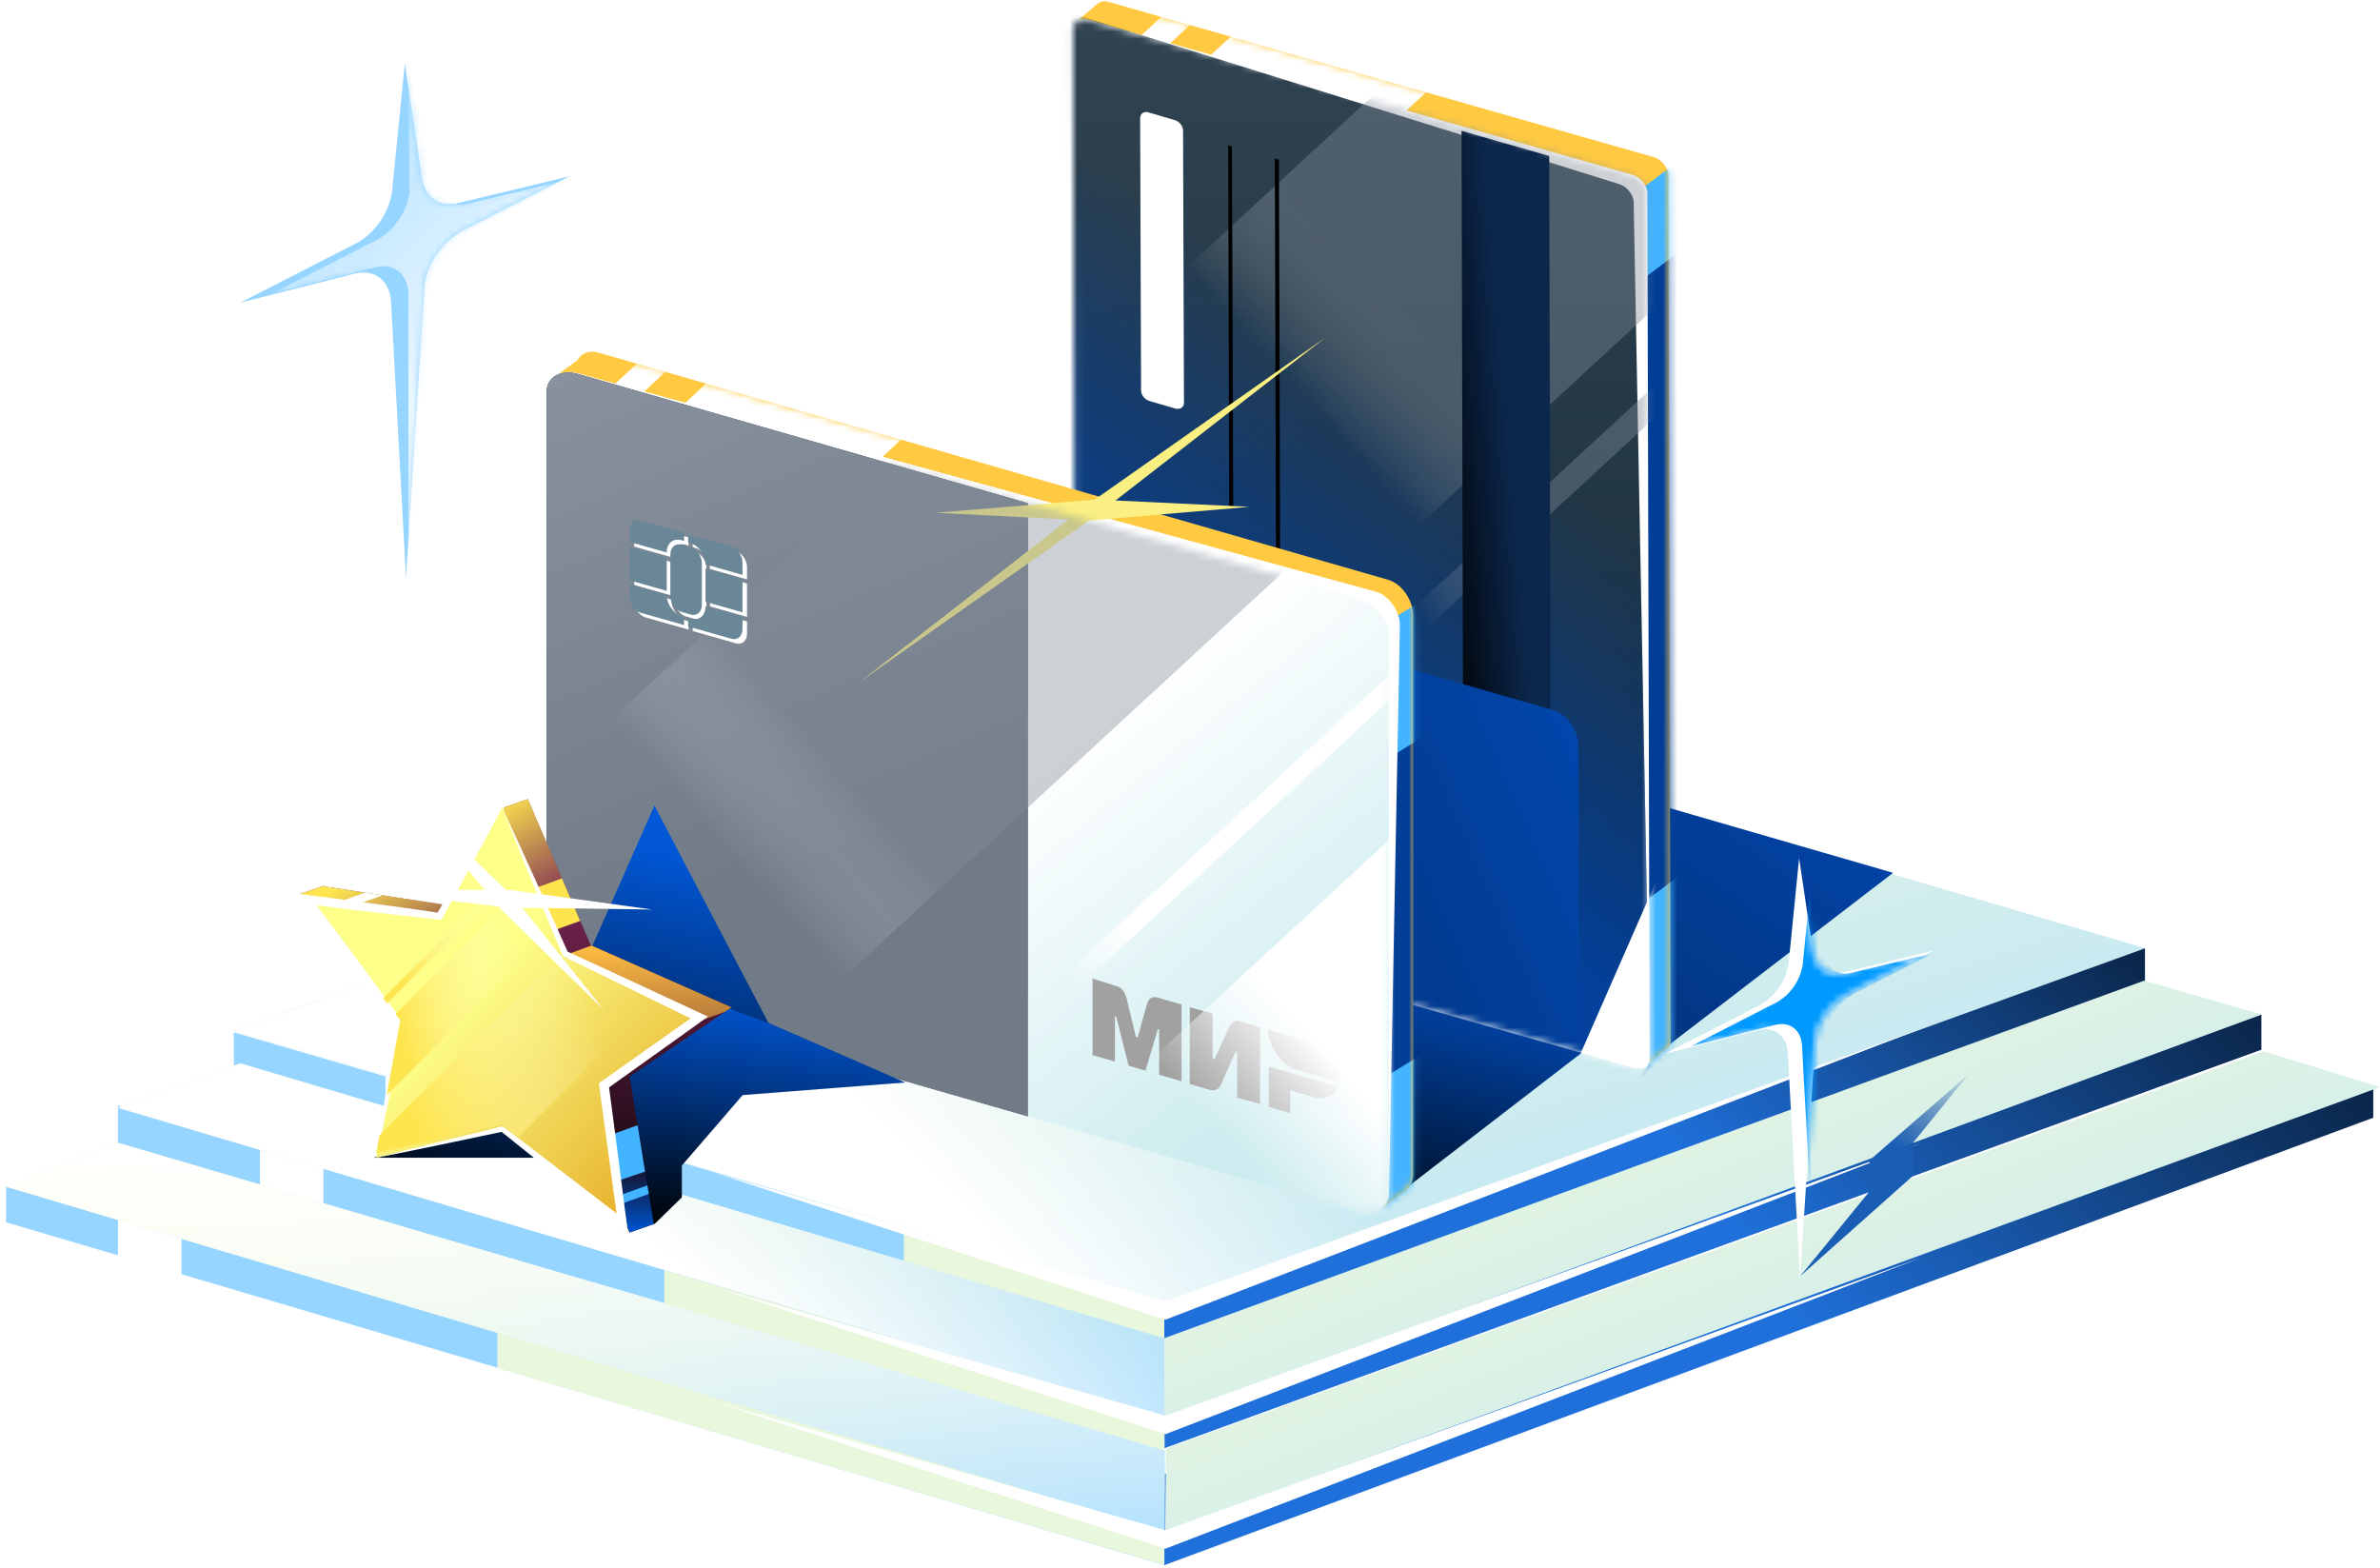 <svg width="337" height="222" viewBox="0 0 337 222" fill="none" xmlns="http://www.w3.org/2000/svg">
<path d="M164.864 184.505L33.117 145.977L171.975 95.747L303.722 134.276L164.864 184.505Z" fill="#B5E2FF"/>
<path d="M164.864 184.505L33.117 145.977L171.975 95.747L303.722 134.276L164.864 184.505Z" fill="url(#paint0_linear_26388_17700)"/>
<path d="M164.864 184.505L33.117 145.977L171.975 95.747L303.722 134.276L164.864 184.505Z" fill="#B5E2FF"/>
<path d="M164.864 184.505L33.117 145.977L171.975 95.747L303.722 134.276L164.864 184.505Z" fill="url(#paint1_linear_26388_17700)"/>
<path d="M164.864 184.505L33.117 145.977L171.975 95.747L303.722 134.276L164.864 184.505Z" fill="url(#paint2_linear_26388_17700)"/>
<path d="M164.864 190.905L33.117 152.571V146.171L164.864 184.505V190.905Z" fill="#96D5FF"/>
<path d="M54.586 152.411L63.587 154.983V165.43H54.586V152.411Z" fill="white"/>
<path d="M127.988 173.762L166.201 184.74V195.186L127.988 186.781V173.762Z" fill="#E9F7DD"/>
<path d="M303.721 140.676L164.863 190.905V184.505L303.721 134.276V140.676Z" fill="url(#paint3_linear_26388_17700)"/>
<path d="M164.866 205.062L16.699 162.009V156.514L164.866 199.632V205.062Z" fill="#96D5FF"/>
<path d="M320.205 148.627L164.863 205.062V197.369L320.205 143.649V148.627Z" fill="url(#paint4_linear_26388_17700)"/>
<path d="M36.797 162.824L45.798 165.397V175.843H36.797V162.824Z" fill="white"/>
<path d="M164.868 221.611L0.863 173.063V167.956L164.868 216.504V221.611Z" fill="#96D5FF"/>
<path d="M336.047 158.259L164.867 221.611V208.747L336.047 153.928V158.259Z" fill="url(#paint5_linear_26388_17700)"/>
<path d="M164.93 200.861L16.699 156.837L34.024 150.567L164.866 189.483L164.93 200.861Z" fill="#B5E2FF"/>
<path d="M164.93 200.861L16.699 156.837L34.024 150.567L164.866 189.483L164.93 200.861Z" fill="url(#paint6_linear_26388_17700)"/>
<path d="M164.93 200.861L16.699 156.837L34.024 150.567L164.866 189.483L164.93 200.861Z" fill="url(#paint7_linear_26388_17700)"/>
<path d="M164.863 200.86L320.205 143.649L303.592 138.866L164.863 189.483V200.86Z" fill="#B5E2FF"/>
<path d="M164.863 200.86L320.205 143.649L303.592 138.866L164.863 189.483V200.86Z" fill="url(#paint8_linear_26388_17700)"/>
<path d="M16.703 171.721L25.704 174.293V180.536L16.703 177.888V171.721Z" fill="white"/>
<path d="M94.062 179.832L164.901 200.898V211.344L94.062 192.85V179.832Z" fill="#E9F7DD"/>
<path d="M70.43 182.327L164.867 210.388V221.586L70.43 193.702V182.327Z" fill="#E9F7DD"/>
<path d="M164.933 216.828L0.863 168.021L16.701 161.815L164.933 205.385V216.828Z" fill="#B5E2FF"/>
<path d="M164.933 216.828L0.863 168.021L16.701 161.815L164.933 205.385V216.828Z" fill="url(#paint9_linear_26388_17700)"/>
<path d="M164.933 216.828L0.863 168.021L16.701 161.815L164.933 205.385V216.828Z" fill="url(#paint10_linear_26388_17700)"/>
<path d="M164.996 216.828L336.952 153.928L320.532 148.885L165.125 205.127L164.996 216.828Z" fill="#B5E2FF"/>
<path d="M164.996 216.828L336.952 153.928L320.532 148.885L165.125 205.127L164.996 216.828Z" fill="url(#paint11_linear_26388_17700)"/>
<path d="M171.973 95.747L148.572 104.216L92.266 138.607L154.131 126.518L220.74 147.803L233.311 150.259L268.056 123.586L171.973 95.747Z" fill="url(#paint12_linear_26388_17700)"/>
<path d="M137.353 113.925L113.951 122.393L84.016 134.39L119.51 144.696L186.12 165.98L196.414 170.294L233.436 141.763L137.353 113.925Z" fill="url(#paint13_linear_26388_17700)"/>
<path d="M236.557 147.27L236.234 24.897C236.234 23.733 235.264 22.57 234.165 22.246L156.979 0.267C156.397 0.073 155.88 0.202 155.492 0.461L152.906 2.659L154.91 3.499L155.233 124.127C155.233 125.291 156.203 126.454 157.302 126.777L232.678 148.24L232.937 151.019L235.846 148.563C236.298 148.369 236.557 147.916 236.557 147.27Z" fill="#FFCA42"/>
<mask id="mask0_26388_17700" style="mask-type:alpha" maskUnits="userSpaceOnUse" x="152" y="0" width="85" height="152">
<path d="M236.557 147.27L236.234 24.897C236.234 23.733 235.264 22.57 234.165 22.246L156.979 0.267C156.397 0.073 155.88 0.202 155.492 0.461L152.906 2.659L154.91 3.499L155.233 124.127C155.233 125.291 156.203 126.454 157.302 126.777L232.678 148.24L232.937 151.019L235.846 148.563C236.298 148.369 236.557 147.916 236.557 147.27Z" fill="#FFCA42"/>
</mask>
<g mask="url(#mask0_26388_17700)">
<path d="M228.09 30.003L239.076 21.726V148.238L228.09 156.514V30.003Z" fill="#43B4FF"/>
<path d="M228.09 42.932L239.076 34.655V122.998L228.09 131.275V42.932Z" fill="#033E96"/>
<path d="M166.345 0.628L159.813 6.665L163.781 7.889L170.314 1.853L166.345 0.628Z" fill="white"/>
<path d="M177.771 1.949L171.238 7.986L198.134 16.576L204.667 10.539L177.771 1.949Z" fill="white"/>
</g>
<path d="M233.584 149.791L233.261 27.418C233.261 26.255 232.291 25.091 231.192 24.768L154.006 2.788C152.843 2.465 151.938 3.112 151.938 4.275L152.261 126.648C152.261 127.812 153.23 128.976 154.329 129.299L231.451 151.214C232.679 151.601 233.584 150.955 233.584 149.791Z" fill="white"/>
<mask id="mask1_26388_17700" style="mask-type:alpha" maskUnits="userSpaceOnUse" x="151" y="2" width="83" height="150">
<path d="M233.584 149.791L233.261 27.418C233.261 26.254 232.291 25.091 231.192 24.767L154.006 2.788C152.843 2.465 151.938 3.111 151.938 4.275L152.261 126.648C152.261 127.812 153.23 128.975 154.329 129.299L231.451 151.213C232.679 151.601 233.584 150.955 233.584 149.791Z" fill="url(#paint14_linear_26388_17700)"/>
</mask>
<g mask="url(#mask1_26388_17700)">
<path d="M233.648 151.278L231.324 28.711C231.324 27.547 230.354 26.384 229.255 26.061L152.392 2.08C151.228 1.757 150 4.404 150 5.568L150.323 127.941C150.323 129.105 151.293 130.268 152.392 130.592L229.513 152.506C230.742 152.894 233.648 152.441 233.648 151.278Z" fill="url(#paint15_linear_26388_17700)"/>
<path d="M233.648 151.278L231.324 28.711C231.324 27.547 230.354 26.384 229.255 26.061L152.392 2.08C151.228 1.757 150 4.404 150 5.568L150.323 127.941C150.323 129.105 151.293 130.268 152.392 130.592L229.513 152.506C230.742 152.894 233.648 152.441 233.648 151.278Z" fill="url(#paint16_linear_26388_17700)"/>
<g style="mix-blend-mode:screen">
<rect width="49.152" height="190.106" transform="matrix(-0.678 -0.735 -0.735 0.678 273.816 7.157)" fill="url(#paint17_linear_26388_17700)" fill-opacity="0.4"/>
</g>
<g style="mix-blend-mode:screen">
<rect width="3.361" height="190.106" transform="matrix(-0.678 -0.735 -0.735 0.678 274.988 21.622)" fill="url(#paint18_linear_26388_17700)" fill-opacity="0.4"/>
</g>
<path d="M268.152 109.344L242.974 105.454L222.114 153.028L226.861 158.785L268.152 109.344Z" fill="white"/>
<path d="M167.647 57.026L167.518 18.497C167.518 17.851 167.001 17.204 166.354 17.01L162.605 15.911C161.959 15.717 161.441 16.105 161.441 16.752L161.571 55.28C161.571 55.927 162.088 56.573 162.734 56.767L166.484 57.866C167.13 57.995 167.647 57.672 167.647 57.026Z" fill="white"/>
<path d="M219.684 148.046L219.361 22.086L206.949 18.527L207.272 144.49L219.684 148.046Z" fill="url(#paint19_linear_26388_17700)"/>
<path d="M180.706 88.055L180.512 22.44L181.094 22.634L181.287 88.184L180.706 88.055Z" fill="black"/>
<path d="M174.047 71.7L173.918 20.565L174.435 20.759L174.629 71.894L174.047 71.7Z" fill="black"/>
<g filter="url(#filter0_f_26388_17700)">
<path d="M220.008 100.564L108.108 68.371C106.815 67.983 105.651 68.5 105.069 69.599V69.534L101.449 72.12L103.841 74.641L104.746 73.154L103.259 149.371C103.259 151.504 104.746 153.637 106.621 154.155L219.297 187.188L218.457 187.835L219.362 189.321L222.271 187.124C223.047 186.671 223.499 185.766 223.499 184.538V105.412C223.37 103.279 221.883 101.146 220.008 100.564Z" fill="url(#paint20_linear_26388_17700)"/>
</g>
</g>
<path d="M196.606 82.108L84.705 49.915C83.412 49.527 82.249 50.044 81.667 51.143V51.078L78.047 53.664L80.439 56.185L81.344 54.698L79.857 130.915C79.857 133.048 81.344 135.182 83.219 135.699L195.895 168.732L195.055 169.379L195.96 170.866L198.869 168.668C199.644 168.215 200.097 167.31 200.097 166.082V86.956C199.968 84.823 198.481 82.69 196.606 82.108Z" fill="#FFCA42"/>
<mask id="mask2_26388_17700" style="mask-type:alpha" maskUnits="userSpaceOnUse" x="78" y="49" width="123" height="122">
<path d="M196.606 82.108L84.705 49.915C83.412 49.527 82.249 50.044 81.667 51.143V51.079L78.047 53.665L80.439 56.186L81.344 54.699L79.857 130.915C79.857 133.049 81.344 135.182 83.219 135.699L195.895 168.733L195.055 169.379L195.96 170.866L198.869 168.668C199.644 168.216 200.097 167.311 200.097 166.082V86.957C199.968 84.823 198.481 82.69 196.606 82.108Z" fill="white"/>
</mask>
<g mask="url(#mask2_26388_17700)">
<path d="M194.73 89.125L202.29 84.438V168.296L194.73 172.983V89.125Z" fill="#43B4FF"/>
<path d="M194.73 108.518L202.29 103.831V148.684L194.73 153.371V108.518Z" fill="#033E97"/>
<path d="M91.357 50.406L84.824 56.442L88.793 57.667L95.326 51.63L91.357 50.406Z" fill="white"/>
<path d="M102.783 51.727L96.25 57.764L123.146 66.354L129.679 60.317L102.783 51.727Z" fill="white"/>
</g>
<path d="M194.858 83.789L81.923 52.889C80.049 52.371 79.208 55.604 79.208 57.737L78.109 132.596C78.109 134.729 79.596 136.862 81.471 137.38L191.303 168.862C193.178 169.379 196.668 171.124 196.668 168.991L198.22 88.573C198.22 86.504 196.669 84.306 194.858 83.789Z" fill="white"/>
<path d="M192.206 84.694L81.921 52.889C79.465 52.178 77.461 53.341 77.461 55.41V134.665C77.461 136.798 79.465 139.061 81.921 139.772L192.206 171.512C194.663 172.224 196.667 171.06 196.667 168.991V89.736C196.667 87.668 194.663 85.405 192.206 84.694Z" fill="url(#paint21_linear_26388_17700)"/>
<path d="M145.534 71.248L81.859 52.953C79.402 52.242 77.398 53.406 77.398 55.474V134.665C77.398 136.798 79.402 139.06 81.859 139.771L145.534 158.066V71.248Z" fill="url(#paint22_linear_26388_17700)"/>
<path d="M145.534 71.248L81.859 52.953C79.402 52.242 77.398 53.406 77.398 55.474V134.665C77.398 136.798 79.402 139.06 81.859 139.771L145.534 158.066V71.248Z" fill="url(#paint23_linear_26388_17700)"/>
<path fill-rule="evenodd" clip-rule="evenodd" d="M157.931 139.578C158.255 139.642 159.16 139.836 159.548 141.452C159.806 142.551 160.259 144.361 160.841 146.818L161.099 146.882C161.746 144.62 162.133 143.068 162.392 142.228C162.78 140.806 163.814 141.194 164.202 141.323L167.305 142.228V153.088L164.137 152.183V145.783L163.943 145.719L162.198 151.602L159.806 150.89L158.061 143.973L157.867 143.909V150.309L154.699 149.404V138.543L157.931 139.578ZM171.701 143.521V149.921L171.959 149.985L174.093 145.331C174.481 144.426 175.386 144.555 175.386 144.555L178.424 145.46V156.321L175.192 155.416V149.016L174.933 148.951L172.864 153.606C172.477 154.511 171.507 154.381 171.507 154.381L168.469 153.476V142.616L171.701 143.521ZM189.478 153.864C189.026 155.157 187.604 155.803 186.052 155.351L182.691 154.381V157.614L179.652 156.708V151.02L189.478 153.864Z" fill="#A1A1A1"/>
<path fill-rule="evenodd" clip-rule="evenodd" d="M186.243 147.723L179.52 145.783C179.649 148.24 181.524 150.826 183.398 151.408L189.669 153.218C190.057 151.343 188.828 148.499 186.243 147.723Z" fill="#A1A1A1"/>
<path d="M121.684 96.589L154.006 71.442L187.686 47.782L155.299 72.928L121.684 96.589Z" fill="#FAEF83"/>
<path d="M132.48 72.605L155.106 70.731L176.892 71.765L154.266 73.704L132.48 72.605Z" fill="#FAEF83"/>
<mask id="mask3_26388_17700" style="mask-type:alpha" maskUnits="userSpaceOnUse" x="77" y="52" width="120" height="120">
<path d="M192.206 84.694L81.921 52.889C79.465 52.178 77.461 53.341 77.461 55.41V134.665C77.461 136.798 79.465 139.061 81.921 139.772L192.206 171.513C194.663 172.224 196.667 171.06 196.667 168.992V89.737C196.667 87.668 194.663 85.405 192.206 84.694Z" fill="url(#paint24_linear_26388_17700)"/>
</mask>
<g mask="url(#mask3_26388_17700)">
<g filter="url(#filter1_f_26388_17700)">
<path d="M96.547 169.544L92.663 173.323L85.734 168.704L83.215 135.425L92.663 114.069L108.83 144.873L128.146 153.272L105.156 155.056L96.547 165.029V169.544Z" fill="url(#paint25_linear_26388_17700)"/>
</g>
<rect width="38.95" height="190.106" transform="matrix(-0.678 -0.735 -0.735 0.678 262.047 111.627)" fill="url(#paint26_linear_26388_17700)"/>
<g style="mix-blend-mode:screen">
<rect width="49.152" height="190.106" transform="matrix(-0.678 -0.735 -0.735 0.678 192.418 71.108)" fill="url(#paint27_linear_26388_17700)" fill-opacity="0.4"/>
</g>
<rect width="2.631" height="190.106" transform="matrix(-0.678 -0.735 -0.735 0.678 239.629 59.584)" fill="url(#paint28_linear_26388_17700)"/>
</g>
<g filter="url(#filter2_f_26388_17700)">
<path fill-rule="evenodd" clip-rule="evenodd" d="M105.776 82.043V80.298C105.776 79.328 105.065 78.294 104.224 78.035L98.083 76.29V77.454L98.471 77.583C99.57 77.906 100.54 79.264 100.54 80.557L105.776 82.043ZM105.776 82.625L100.54 81.138V85.858L105.776 87.344V82.625ZM95.562 85.017C95.562 86.052 96.273 87.021 97.114 87.28L98.471 87.668C99.311 87.926 100.023 87.28 100.023 86.31V80.427C100.023 79.393 99.311 78.423 98.471 78.165L97.114 77.777C96.273 77.518 95.562 78.165 95.562 79.135V85.017ZM97.501 76.096L91.36 74.351C90.52 74.092 89.809 74.674 89.809 75.644V77.389L95.045 78.876C95.045 77.583 95.95 76.807 97.114 77.13L97.501 77.26V76.096ZM89.809 82.819L95.045 84.306V79.587L89.809 78.1V82.819ZM89.809 83.401V85.147C89.809 86.116 90.52 87.15 91.36 87.409L97.501 89.154V87.991L97.114 87.862C96.014 87.538 95.045 86.181 95.045 84.888L89.809 83.401ZM98.083 89.348L104.224 91.094C105.065 91.352 105.776 90.706 105.776 89.736V87.991L100.54 86.504C100.54 87.797 99.635 88.573 98.471 88.249L98.083 88.12V89.348Z" fill="white"/>
</g>
<path fill-rule="evenodd" clip-rule="evenodd" d="M105.135 81.397V79.652C105.135 78.682 104.424 77.648 103.584 77.389L97.442 75.644V76.807L97.83 76.936C98.929 77.26 99.899 78.617 99.899 79.91L105.135 81.397ZM105.135 81.979L99.899 80.492V85.211L105.135 86.698V81.979ZM94.921 84.371C94.921 85.405 95.632 86.375 96.473 86.633L97.83 87.021C98.671 87.28 99.382 86.633 99.382 85.664V79.781C99.382 78.747 98.671 77.777 97.83 77.518L96.473 77.13C95.632 76.872 94.921 77.518 94.921 78.488V84.371ZM96.861 75.45L90.719 73.704C89.879 73.446 89.168 74.028 89.168 74.997V76.743L94.404 78.229C94.404 76.936 95.309 76.161 96.473 76.484L96.861 76.613V75.45ZM89.168 82.173L94.404 83.66V78.941L89.168 77.454V82.173ZM89.168 82.755V84.5C89.168 85.47 89.879 86.504 90.719 86.763L96.861 88.508V87.344L96.473 87.215C95.374 86.892 94.404 85.534 94.404 84.241L89.168 82.755ZM97.442 88.702L103.584 90.447C104.424 90.706 105.135 90.059 105.135 89.09V87.344L99.899 85.858C99.899 87.15 98.994 87.926 97.83 87.603L97.442 87.474V88.702Z" fill="#698796"/>
<path fill-rule="evenodd" clip-rule="evenodd" d="M92.667 173.321L96.551 169.542V165.028L105.159 155.055L128.15 153.27L108.834 144.872L83.219 135.423L85.738 168.702L92.667 173.321ZM52.961 163.925H80.446L70.112 155.829L52.961 163.925Z" fill="url(#paint29_linear_26388_17700)"/>
<path d="M92.568 173.3L89.153 152.431L103.588 142.638L83.643 133.826L74.718 113.108L74.68 113.165L71.303 114.351V123.314L68.133 124.505L65.793 128.543L45.981 125.524L45.83 125.429L42.434 126.597L48.755 133.277L51.283 132.411L60.284 143.864L56.887 162.714L74.718 158.639L80.247 163.167L85.813 166.75L89.153 174.505L92.568 173.319V173.3Z" fill="url(#paint30_linear_26388_17700)"/>
<path d="M92.568 173.3L89.153 152.431L103.588 142.638L83.643 133.826L74.718 113.108L74.68 113.165L71.303 114.351V123.314L68.133 124.505L65.793 128.543L45.981 125.524L45.83 125.429L42.434 126.597L48.755 133.277L51.283 132.411L60.284 143.864L56.887 162.714L74.718 158.639L80.247 163.167L85.813 166.75L89.153 174.505L92.568 173.319V173.3Z" fill="url(#paint31_linear_26388_17700)"/>
<path d="M92.568 173.3L89.153 152.431L103.588 142.638L83.643 133.826L74.718 113.108L74.68 113.165L71.303 114.351V123.314L68.133 124.505L65.793 128.543L45.981 125.524L45.83 125.429L42.434 126.597L48.755 133.277L51.283 132.411L60.284 143.864L56.887 162.714L74.718 158.639L80.247 163.167L85.813 166.75L89.153 174.505L92.568 173.319V173.3Z" fill="url(#paint32_linear_26388_17700)"/>
<path d="M83.756 133.883L59.377 142.694L60.283 143.864L58.113 155.903L58.83 159.129L102.663 143.26L103.587 142.638L83.756 133.883Z" fill="url(#paint33_linear_26388_17700)"/>
<path d="M90.282 159.318L80.055 163.016L80.243 163.167L82.904 167.656L83.32 168.6L91.338 165.884L90.282 159.318Z" fill="#43B4FF"/>
<path d="M79.566 124.373L52.621 134.128L56.886 139.525L82.151 130.392L79.566 124.373Z" fill="#FEE54F"/>
<path d="M40.148 131.845L54.149 126.769L51.658 126.392L39.242 130.883L40.148 131.845Z" fill="white"/>
<path d="M91.661 167.847L86.863 169.559L87.335 170.672L91.868 169.054L91.661 167.847Z" fill="#43B4FF"/>
<path d="M71.112 114.32L80.018 135.038L99.962 143.85L85.528 153.643L88.943 174.512L71.112 159.851L53.262 163.926L56.677 145.076L42.242 126.736L62.187 129.755L71.112 114.32Z" fill="url(#paint34_linear_26388_17700)"/>
<path d="M71.115 114.32L73.474 119.452L75.813 124.585L78.134 129.736L80.436 134.887L80.229 134.679C83.418 136.132 86.588 137.623 89.776 139.076L99.305 143.51L100.249 143.944L99.4 144.548L96.041 146.963L92.682 149.359L85.927 154.19L86.191 153.567L87.474 163.322L88.097 168.191L88.72 173.078L88.908 174.531L87.776 173.625L83.55 170.266L79.323 166.907L75.096 163.53L70.888 160.152L71.19 160.228C68.209 160.869 65.228 161.492 62.228 162.115L57.737 163.039L53.246 163.945L57.68 162.813L62.114 161.7C65.077 160.964 68.039 160.228 71.002 159.511L71.172 159.473L71.323 159.586L75.625 162.851L79.908 166.134L84.191 169.417L88.474 172.719L87.512 173.266L86.833 168.398L86.172 163.53L84.852 153.775L84.795 153.378L85.116 153.152L91.871 148.378L95.248 145.982L98.626 143.604L98.72 144.661L89.286 140.038C86.135 138.491 82.984 136.981 79.832 135.434L79.681 135.359L79.625 135.227L77.474 130.019L75.323 124.792L73.191 119.565L71.115 114.32Z" fill="white"/>
<path d="M53.263 163.927L53.603 161.549L53.943 159.172C54.169 157.587 54.414 156.02 54.66 154.435L55.414 149.699C55.66 148.114 55.924 146.548 56.188 144.963L56.282 145.36C55.15 143.907 54.018 142.454 52.905 140.982L49.546 136.585L46.206 132.17C45.093 130.698 43.98 129.227 42.886 127.736L41.961 126.509L43.489 126.717L48.188 127.321C49.754 127.528 51.32 127.736 52.886 127.943L57.584 128.585L62.264 129.264L61.792 129.491C62.547 128.208 63.321 126.943 64.094 125.679C64.868 124.415 65.623 123.132 66.415 121.868C67.189 120.603 67.962 119.339 68.755 118.075C69.528 116.811 70.34 115.565 71.132 114.301C70.434 115.622 69.755 116.924 69.038 118.245C68.34 119.566 67.623 120.868 66.924 122.17C66.226 123.472 65.49 124.774 64.792 126.075C64.075 127.377 63.358 128.679 62.641 129.981L62.49 130.246L62.169 130.208L57.471 129.679L52.716 129.151C51.15 128.962 49.584 128.793 48.018 128.585L43.319 128L43.923 126.962C45.037 128.434 46.131 129.906 47.244 131.397L50.546 135.831L53.83 140.303C54.924 141.793 55.999 143.284 57.094 144.775L57.226 144.963L57.188 145.171C56.886 146.737 56.584 148.303 56.264 149.869L55.282 154.568C54.962 156.134 54.641 157.7 54.301 159.266L53.792 161.606L53.263 163.927Z" fill="white"/>
<path d="M80.078 134.41L53.718 160.77L53.266 163.28L71.116 159.204L73.361 161.053L93.909 140.524L80.078 134.41Z" fill="url(#paint35_linear_26388_17700)"/>
<path d="M54.758 155.072L78.646 131.184L75.551 124.014L56.003 143.581L56.682 144.43L54.758 155.072Z" fill="url(#paint36_linear_26388_17700)"/>
<path d="M74.36 121.221L54.246 141.335L54.812 142.071L74.757 122.146L74.36 121.221Z" fill="url(#paint37_linear_26388_17700)"/>
<path d="M72.23 126.013L92.343 128.782L72.067 128.502L50.012 126L72.23 126.013Z" fill="white"/>
<path d="M72.759 127.054L85.435 142.913L70.926 128.747L56.658 111.744L72.759 127.054Z" fill="white"/>
<path d="M165.024 184.239L101.469 166.156L165.024 186.855L272.164 145.603L165.024 184.239Z" fill="white"/>
<path d="M165.024 200.452L101.469 182.369L165.024 203.068L272.164 161.815L165.024 200.452Z" fill="white"/>
<path d="M165.024 216.664L101.469 198.581L165.024 219.28L272.164 178.027L165.024 216.664Z" fill="white"/>
<path d="M273.824 134.586L260.886 137.697C258.751 138.231 257.151 136.99 256.751 135.003L254.75 121.498L253.283 136.191C253.016 138.72 251.282 141.241 249.014 142.397L235.676 149.23L248.881 145.874C251.282 145.237 253.016 146.713 253.149 149.088L254.883 181.107L257.017 147.46C257.151 144.983 259.018 142.268 261.286 140.969L273.824 134.586Z" fill="white"/>
<mask id="mask4_26388_17700" style="mask-type:alpha" maskUnits="userSpaceOnUse" x="235" y="121" width="39" height="61">
<path d="M273.824 134.586L260.886 137.697C258.751 138.231 257.151 136.99 256.751 135.003L254.75 121.498L253.283 136.191C253.016 138.72 251.282 141.241 249.014 142.397L235.676 149.23L248.881 145.874C251.282 145.237 253.016 146.713 253.149 149.088L254.883 181.107L257.017 147.46C257.151 144.983 259.018 142.268 261.286 140.969L273.824 134.586Z" fill="white"/>
</mask>
<g mask="url(#mask4_26388_17700)">
<g filter="url(#filter3_f_26388_17700)">
<path d="M273.825 134.94L262.145 137.748C260.218 138.23 258.773 137.11 258.412 135.316L256.606 123.125L255.281 136.389C255.04 138.672 253.475 140.947 251.428 141.991L239.387 148.159L251.308 145.129C253.475 144.555 255.04 145.887 255.161 148.031L256.726 176.936L258.653 146.562C258.773 144.325 260.459 141.874 262.506 140.702L273.825 134.94Z" fill="url(#paint38_linear_26388_17700)"/>
</g>
</g>
<path d="M80.652 24.959L64.829 28.764C62.219 29.417 60.262 27.899 59.773 25.469L57.326 8.954L55.532 26.922C55.205 30.015 53.085 33.098 50.312 34.511L34 42.867L50.149 38.763C53.085 37.985 55.205 39.789 55.368 42.694L57.489 81.849L60.099 40.703C60.262 37.673 62.545 34.353 65.319 32.765L80.652 24.959Z" fill="#96D5FF"/>
<mask id="mask5_26388_17700" style="mask-type:alpha" maskUnits="userSpaceOnUse" x="34" y="8" width="47" height="74">
<path d="M80.652 24.959L64.829 28.764C62.219 29.417 60.262 27.899 59.773 25.469L57.326 8.954L55.532 26.922C55.205 30.015 53.085 33.098 50.312 34.511L34 42.867L50.149 38.763C53.085 37.985 55.205 39.789 55.368 42.694L57.489 81.849L60.099 40.703C60.262 37.673 62.545 34.353 65.319 32.765L80.652 24.959Z" fill="white"/>
</mask>
<g mask="url(#mask5_26388_17700)">
<g filter="url(#filter4_f_26388_17700)">
<path d="M80.654 25.392L66.37 28.826C64.014 29.416 62.247 28.046 61.805 25.852L57.829 10.196L57.977 27.164C57.682 29.956 55.768 32.739 53.264 34.015L38.539 41.558L53.117 37.853C55.768 37.151 57.682 38.779 57.829 41.401V81.336L62.1 39.605C62.247 36.869 64.308 33.872 66.812 32.438L80.654 25.392Z" fill="#BEE6FF"/>
<path d="M80.654 25.392L66.37 28.826C64.014 29.416 62.247 28.046 61.805 25.852L57.829 10.196L57.977 27.164C57.682 29.956 55.768 32.739 53.264 34.015L38.539 41.558L53.117 37.853C55.768 37.151 57.682 38.779 57.829 41.401V81.336L62.1 39.605C62.247 36.869 64.308 33.872 66.812 32.438L80.654 25.392Z" fill="url(#paint39_linear_26388_17700)"/>
</g>
</g>
<path d="M270.888 166.465L254.926 180.675L264.721 168.685V164.285L278.775 152.087L270.888 161.793V166.465Z" fill="url(#paint40_linear_26388_17700)"/>
<defs>
<filter id="filter0_f_26388_17700" x="98.863" y="65.657" width="127.222" height="126.251" filterUnits="userSpaceOnUse" color-interpolation-filters="sRGB">
<feFlood flood-opacity="0" result="BackgroundImageFix"/>
<feBlend mode="normal" in="SourceGraphic" in2="BackgroundImageFix" result="shape"/>
<feGaussianBlur stdDeviation="1.293" result="effect1_foregroundBlur_26388_17700"/>
</filter>
<filter id="filter1_f_26388_17700" x="80.629" y="111.483" width="50.101" height="64.425" filterUnits="userSpaceOnUse" color-interpolation-filters="sRGB">
<feFlood flood-opacity="0" result="BackgroundImageFix"/>
<feBlend mode="normal" in="SourceGraphic" in2="BackgroundImageFix" result="shape"/>
<feGaussianBlur stdDeviation="1.293" result="effect1_foregroundBlur_26388_17700"/>
</filter>
<filter id="filter2_f_26388_17700" x="88.516" y="72.996" width="18.555" height="19.448" filterUnits="userSpaceOnUse" color-interpolation-filters="sRGB">
<feFlood flood-opacity="0" result="BackgroundImageFix"/>
<feBlend mode="normal" in="SourceGraphic" in2="BackgroundImageFix" result="shape"/>
<feGaussianBlur stdDeviation="0.646" result="effect1_foregroundBlur_26388_17700"/>
</filter>
<filter id="filter3_f_26388_17700" x="238.74" y="122.478" width="35.73" height="55.104" filterUnits="userSpaceOnUse" color-interpolation-filters="sRGB">
<feFlood flood-opacity="0" result="BackgroundImageFix"/>
<feBlend mode="normal" in="SourceGraphic" in2="BackgroundImageFix" result="shape"/>
<feGaussianBlur stdDeviation="0.323" result="effect1_foregroundBlur_26388_17700"/>
</filter>
<filter id="filter4_f_26388_17700" x="37.893" y="9.55" width="43.406" height="72.433" filterUnits="userSpaceOnUse" color-interpolation-filters="sRGB">
<feFlood flood-opacity="0" result="BackgroundImageFix"/>
<feBlend mode="normal" in="SourceGraphic" in2="BackgroundImageFix" result="shape"/>
<feGaussianBlur stdDeviation="0.323" result="effect1_foregroundBlur_26388_17700"/>
</filter>
<linearGradient id="paint0_linear_26388_17700" x1="33.117" y1="96.944" x2="86.421" y2="256.912" gradientUnits="userSpaceOnUse">
<stop stop-color="#FEFFCF"/>
<stop offset="1" stop-color="#FEFFCF" stop-opacity="0"/>
</linearGradient>
<linearGradient id="paint1_linear_26388_17700" x1="33.117" y1="96.944" x2="86.421" y2="256.912" gradientUnits="userSpaceOnUse">
<stop stop-color="#FEFFCF"/>
<stop offset="1" stop-color="#FEFFCF" stop-opacity="0"/>
</linearGradient>
<linearGradient id="paint2_linear_26388_17700" x1="159.731" y1="195.924" x2="189.181" y2="167.136" gradientUnits="userSpaceOnUse">
<stop stop-color="white"/>
<stop offset="1" stop-color="white" stop-opacity="0"/>
</linearGradient>
<linearGradient id="paint3_linear_26388_17700" x1="221.146" y1="146.929" x2="288.03" y2="75.317" gradientUnits="userSpaceOnUse">
<stop stop-color="#1F70DA"/>
<stop offset="1"/>
</linearGradient>
<linearGradient id="paint4_linear_26388_17700" x1="227.828" y1="157.372" x2="300.173" y2="77.466" gradientUnits="userSpaceOnUse">
<stop stop-color="#1F70DA"/>
<stop offset="1"/>
</linearGradient>
<linearGradient id="paint5_linear_26388_17700" x1="234.251" y1="169.052" x2="313.984" y2="80.998" gradientUnits="userSpaceOnUse">
<stop stop-color="#1F70DA"/>
<stop offset="1"/>
</linearGradient>
<linearGradient id="paint6_linear_26388_17700" x1="16.699" y1="151.245" x2="47.726" y2="241.259" gradientUnits="userSpaceOnUse">
<stop stop-color="#FEFFCF"/>
<stop offset="1" stop-color="#FEFFCF" stop-opacity="0"/>
</linearGradient>
<linearGradient id="paint7_linear_26388_17700" x1="90.815" y1="175.714" x2="110.522" y2="150.567" gradientUnits="userSpaceOnUse">
<stop stop-color="white"/>
<stop offset="1" stop-color="white" stop-opacity="0"/>
</linearGradient>
<linearGradient id="paint8_linear_26388_17700" x1="164.863" y1="139.701" x2="208.088" y2="246.316" gradientUnits="userSpaceOnUse">
<stop stop-color="#FEFFCF"/>
<stop offset="1" stop-color="#FEFFCF" stop-opacity="0"/>
</linearGradient>
<linearGradient id="paint9_linear_26388_17700" x1="0.863" y1="162.556" x2="34.486" y2="261.262" gradientUnits="userSpaceOnUse">
<stop stop-color="#FEFFCF"/>
<stop offset="1" stop-color="#FEFFCF" stop-opacity="0"/>
</linearGradient>
<linearGradient id="paint10_linear_26388_17700" x1="82.898" y1="161.815" x2="82.898" y2="216.828" gradientUnits="userSpaceOnUse">
<stop stop-color="white"/>
<stop offset="1" stop-color="white" stop-opacity="0"/>
</linearGradient>
<linearGradient id="paint11_linear_26388_17700" x1="164.996" y1="149.801" x2="212.028" y2="266.972" gradientUnits="userSpaceOnUse">
<stop stop-color="#FEFFCF"/>
<stop offset="1" stop-color="#FEFFCF" stop-opacity="0"/>
</linearGradient>
<linearGradient id="paint12_linear_26388_17700" x1="163.519" y1="107.928" x2="224.448" y2="22.131" gradientUnits="userSpaceOnUse">
<stop stop-color="#033279"/>
<stop offset="1" stop-color="#0157D6"/>
</linearGradient>
<linearGradient id="paint13_linear_26388_17700" x1="166.358" y1="172.486" x2="179.373" y2="122.781" gradientUnits="userSpaceOnUse">
<stop/>
<stop offset="1" stop-color="#0157D6"/>
</linearGradient>
<linearGradient id="paint14_linear_26388_17700" x1="192.761" y1="2.705" x2="192.761" y2="151.326" gradientUnits="userSpaceOnUse">
<stop stop-color="#7DC15D"/>
<stop offset="1" stop-color="#42AB44"/>
</linearGradient>
<linearGradient id="paint15_linear_26388_17700" x1="191.147" y1="3.384" x2="191.147" y2="152.619" gradientUnits="userSpaceOnUse">
<stop stop-color="#304351"/>
<stop offset="1" stop-color="#112736"/>
</linearGradient>
<linearGradient id="paint16_linear_26388_17700" x1="136.822" y1="79.874" x2="169.451" y2="32.947" gradientUnits="userSpaceOnUse">
<stop stop-color="#03419D"/>
<stop offset="1" stop-color="#03419D" stop-opacity="0"/>
</linearGradient>
<linearGradient id="paint17_linear_26388_17700" x1="22.78" y1="64.449" x2="23.635" y2="119.574" gradientUnits="userSpaceOnUse">
<stop offset="0.281" stop-color="#838C98"/>
<stop offset="0.627" stop-color="white" stop-opacity="0"/>
</linearGradient>
<linearGradient id="paint18_linear_26388_17700" x1="1.558" y1="64.449" x2="13.444" y2="116.893" gradientUnits="userSpaceOnUse">
<stop offset="0.281" stop-color="#838C98"/>
<stop offset="0.627" stop-color="white" stop-opacity="0"/>
</linearGradient>
<linearGradient id="paint19_linear_26388_17700" x1="210.532" y1="166.725" x2="222.484" y2="165.693" gradientUnits="userSpaceOnUse">
<stop/>
<stop offset="1" stop-color="#0C274C"/>
</linearGradient>
<linearGradient id="paint20_linear_26388_17700" x1="150.92" y1="95.297" x2="256.623" y2="48.771" gradientUnits="userSpaceOnUse">
<stop stop-color="#033279"/>
<stop offset="1" stop-color="#0157D6"/>
</linearGradient>
<linearGradient id="paint21_linear_26388_17700" x1="148.631" y1="107.233" x2="184.94" y2="151.882" gradientUnits="userSpaceOnUse">
<stop stop-color="white"/>
<stop offset="1" stop-color="#CDECEF"/>
</linearGradient>
<linearGradient id="paint22_linear_26388_17700" x1="111.466" y1="52.744" x2="111.466" y2="158.066" gradientUnits="userSpaceOnUse">
<stop stop-color="#1B3752"/>
<stop offset="1" stop-color="#6E7682"/>
</linearGradient>
<linearGradient id="paint23_linear_26388_17700" x1="85.935" y1="31.325" x2="123.412" y2="119.202" gradientUnits="userSpaceOnUse">
<stop stop-color="#8D96A2"/>
<stop offset="1" stop-color="#717A87"/>
</linearGradient>
<linearGradient id="paint24_linear_26388_17700" x1="148.631" y1="107.234" x2="184.94" y2="151.882" gradientUnits="userSpaceOnUse">
<stop stop-color="white"/>
<stop offset="1" stop-color="#C9E59A"/>
</linearGradient>
<linearGradient id="paint25_linear_26388_17700" x1="83.215" y1="173.323" x2="93.677" y2="120.369" gradientUnits="userSpaceOnUse">
<stop/>
<stop offset="1" stop-color="#0157D6"/>
</linearGradient>
<linearGradient id="paint26_linear_26388_17700" x1="18.052" y1="64.449" x2="19.13" y2="119.566" gradientUnits="userSpaceOnUse">
<stop offset="0.281" stop-color="white"/>
<stop offset="0.627" stop-color="white" stop-opacity="0"/>
</linearGradient>
<linearGradient id="paint27_linear_26388_17700" x1="22.78" y1="64.449" x2="23.635" y2="119.574" gradientUnits="userSpaceOnUse">
<stop offset="0.281" stop-color="#838C98"/>
<stop offset="0.627" stop-color="white" stop-opacity="0"/>
</linearGradient>
<linearGradient id="paint28_linear_26388_17700" x1="1.316" y1="0" x2="1.316" y2="190.106" gradientUnits="userSpaceOnUse">
<stop offset="0.561" stop-color="white"/>
<stop offset="0.624" stop-color="white" stop-opacity="0"/>
</linearGradient>
<linearGradient id="paint29_linear_26388_17700" x1="83.22" y1="173.321" x2="87.597" y2="138.684" gradientUnits="userSpaceOnUse">
<stop/>
<stop offset="1" stop-color="#0157D6"/>
</linearGradient>
<linearGradient id="paint30_linear_26388_17700" x1="70.331" y1="125.264" x2="70.331" y2="176.489" gradientUnits="userSpaceOnUse">
<stop stop-color="#772452"/>
<stop offset="1" stop-color="#050304"/>
</linearGradient>
<linearGradient id="paint31_linear_26388_17700" x1="49.773" y1="104.356" x2="70.331" y2="141.586" gradientUnits="userSpaceOnUse">
<stop offset="0.418" stop-color="#FEE54F"/>
<stop offset="0.835" stop-color="#FEE54F" stop-opacity="0"/>
</linearGradient>
<linearGradient id="paint32_linear_26388_17700" x1="92.337" y1="174.734" x2="92.337" y2="163.968" gradientUnits="userSpaceOnUse">
<stop stop-color="#0057D6"/>
<stop offset="1" stop-color="#0057D6" stop-opacity="0"/>
</linearGradient>
<linearGradient id="paint33_linear_26388_17700" x1="80.85" y1="133.883" x2="80.85" y2="159.129" gradientUnits="userSpaceOnUse">
<stop stop-color="#FEBE40"/>
<stop offset="1" stop-color="#FEBE40" stop-opacity="0"/>
</linearGradient>
<linearGradient id="paint34_linear_26388_17700" x1="104.301" y1="169.198" x2="69.407" y2="136.875" gradientUnits="userSpaceOnUse">
<stop stop-color="#E19E15"/>
<stop offset="1" stop-color="#FDFF89"/>
</linearGradient>
<linearGradient id="paint35_linear_26388_17700" x1="58.868" y1="158.894" x2="85.603" y2="146.981" gradientUnits="userSpaceOnUse">
<stop stop-color="#FEE54F"/>
<stop offset="1" stop-color="#FEFFCF" stop-opacity="0"/>
</linearGradient>
<linearGradient id="paint36_linear_26388_17700" x1="58.051" y1="150.354" x2="75.83" y2="146.025" gradientUnits="userSpaceOnUse">
<stop stop-color="#FEE54F"/>
<stop offset="1" stop-color="#FEFFCF" stop-opacity="0"/>
</linearGradient>
<linearGradient id="paint37_linear_26388_17700" x1="57.073" y1="138.904" x2="71.815" y2="134.314" gradientUnits="userSpaceOnUse">
<stop stop-color="#FEE54F"/>
<stop offset="1" stop-color="#FEFFCF" stop-opacity="0"/>
</linearGradient>
<linearGradient id="paint38_linear_26388_17700" x1="273.825" y1="143.444" x2="243.712" y2="143.132" gradientUnits="userSpaceOnUse">
<stop stop-color="#0099FF"/>
</linearGradient>
<linearGradient id="paint39_linear_26388_17700" x1="77.364" y1="47.168" x2="53.088" y2="22.246" gradientUnits="userSpaceOnUse">
<stop stop-color="#F4FAFF"/>
<stop offset="1" stop-color="#F4FAFF" stop-opacity="0"/>
</linearGradient>
<linearGradient id="paint40_linear_26388_17700" x1="269.526" y1="163.113" x2="279.218" y2="150.439" gradientUnits="userSpaceOnUse">
<stop stop-color="#1A5DB4"/>
<stop offset="1" stop-color="#033E97" stop-opacity="0"/>
</linearGradient>
</defs>
</svg>
